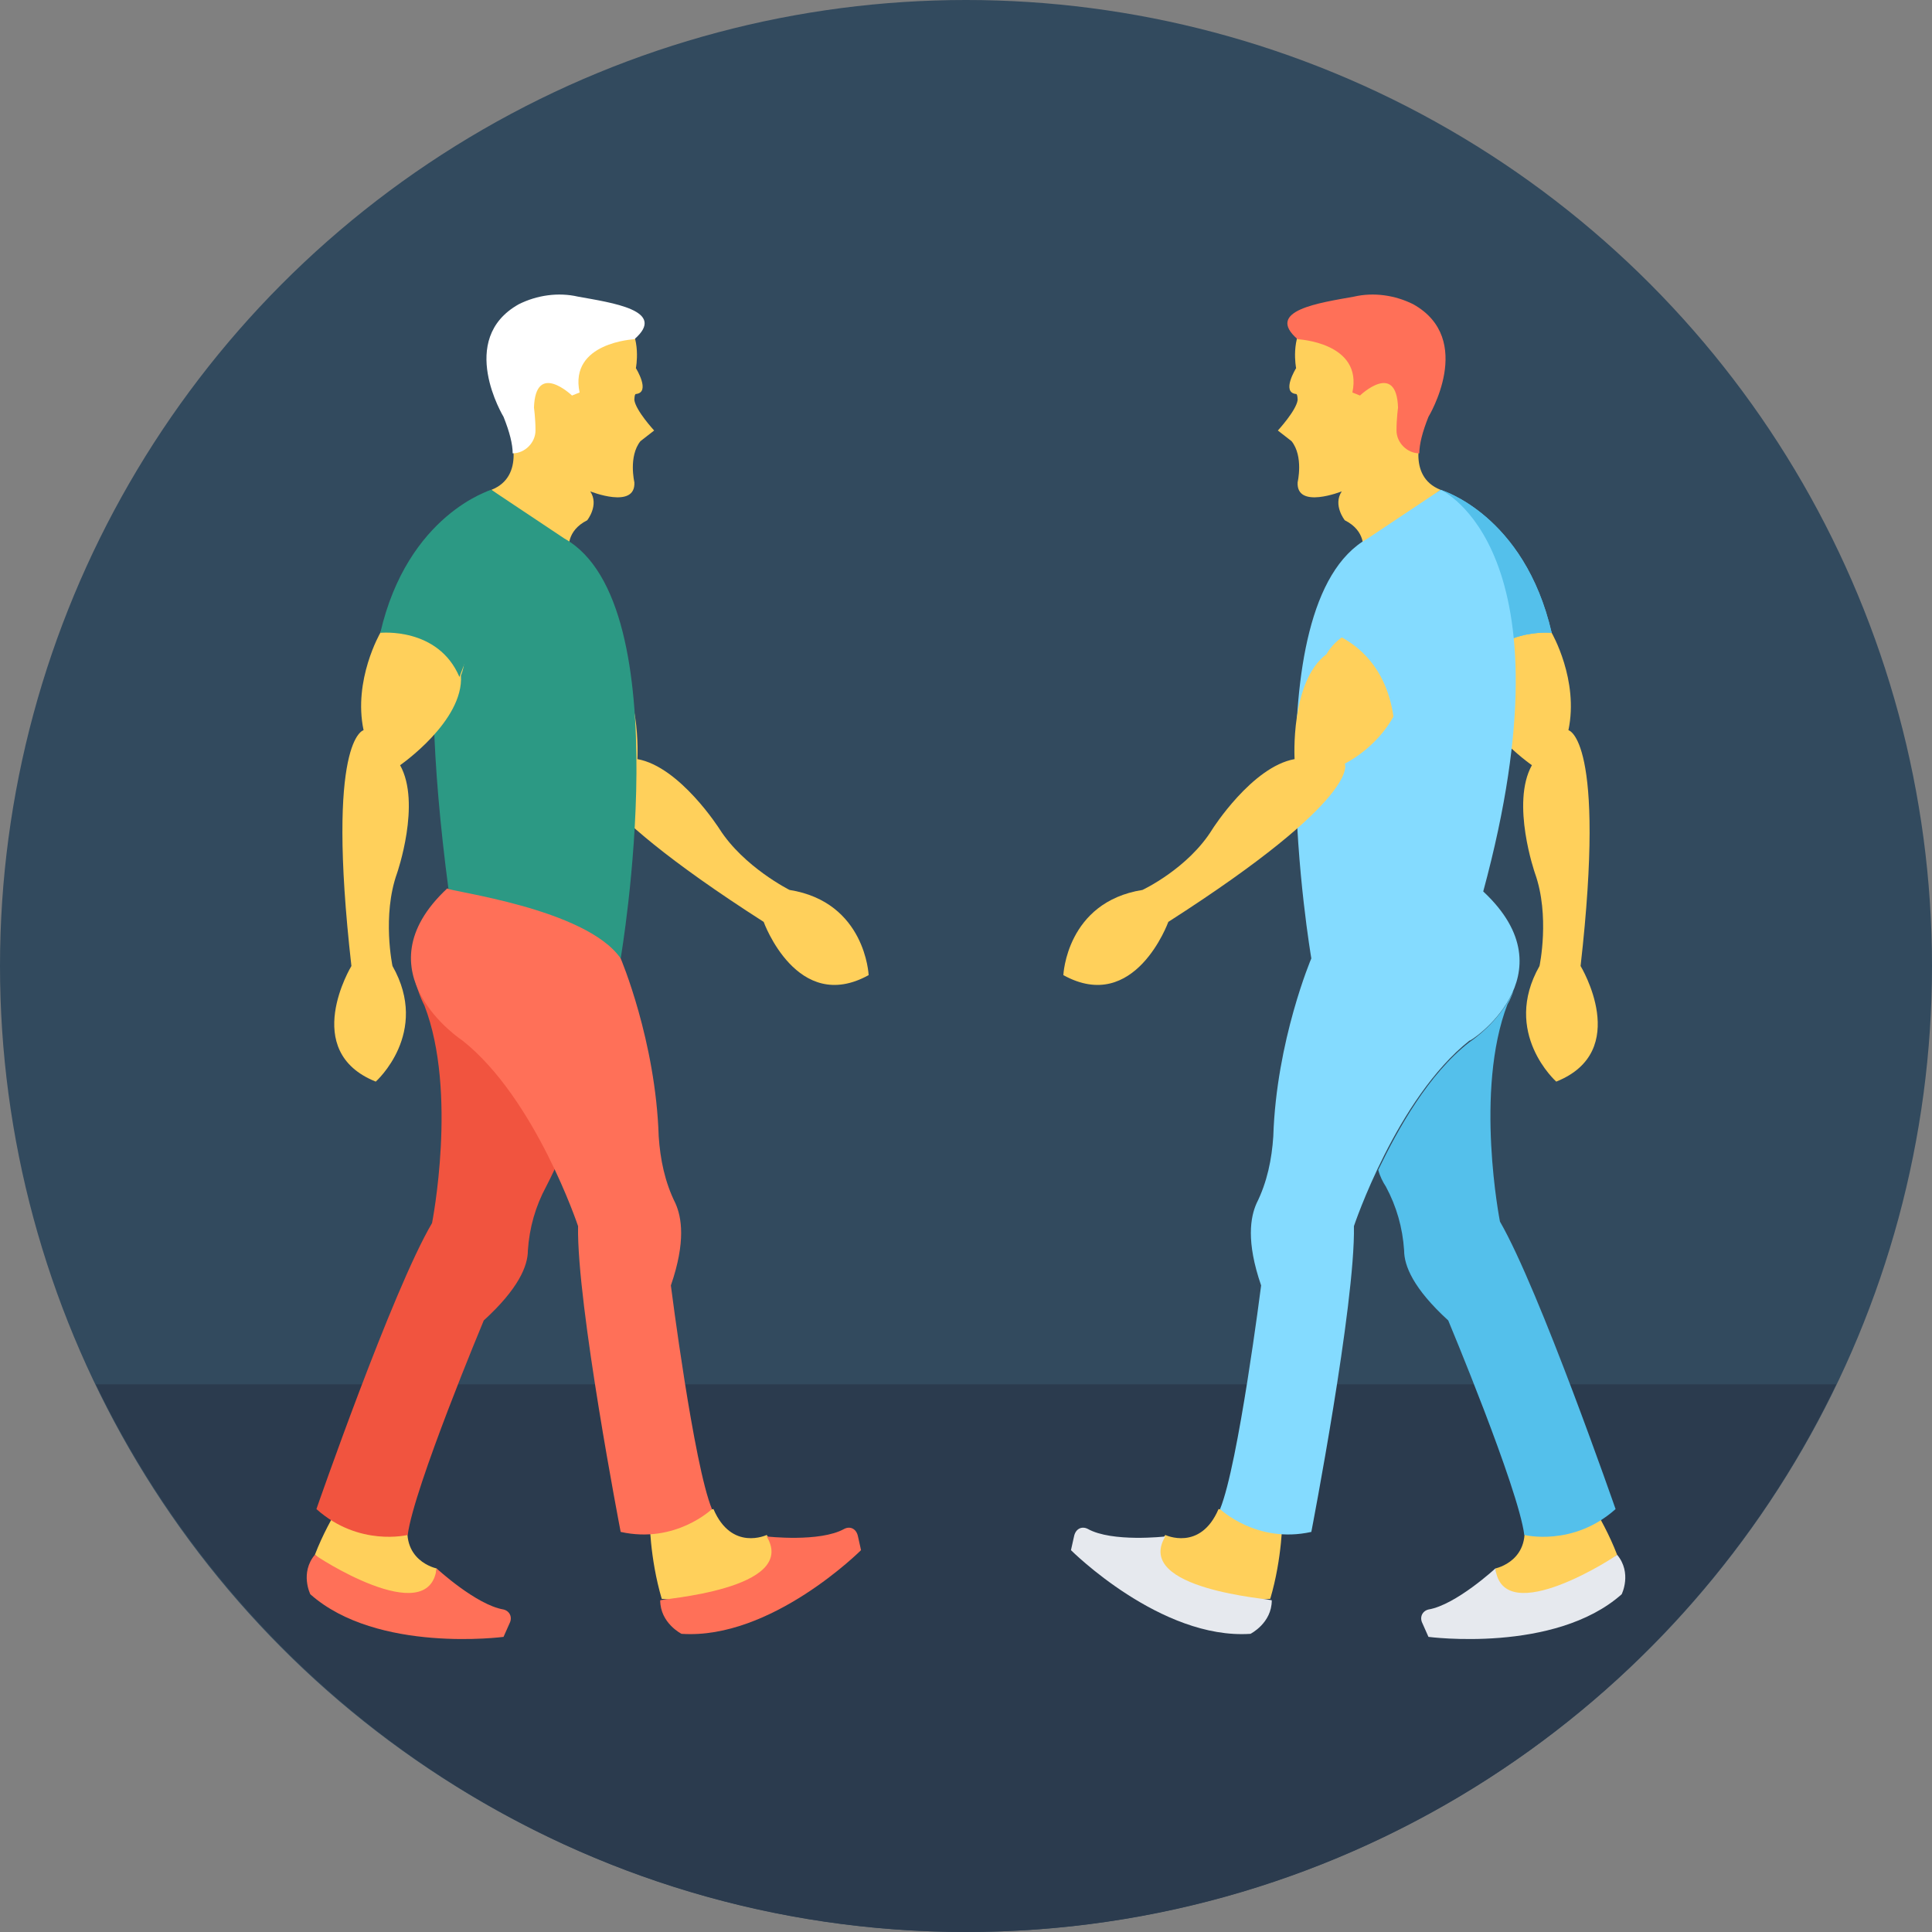 <?xml version="1.0" encoding="iso-8859-1"?>
<!-- Uploaded to: SVG Repo, www.svgrepo.com, Generator: SVG Repo Mixer Tools -->
<svg height="800px" width="800px" version="1.1" id="Layer_1" xmlns="http://www.w3.org/2000/svg" xmlns:xlink="http://www.w3.org/1999/xlink" 
	 viewBox="0 0 508 508" xml:space="preserve">
<rect x="0" y="0" width="508" height="508" fill="#808080" stroke="none"/>
<circle style="fill:#324A5E;" cx="254" cy="254" r="254"/>
<path style="fill:#2B3B4E;" d="M25.2,364c41.2,85.2,128,144,228.8,144s188-58.8,228.8-144H25.2z"/>
<path style="fill:#FFD05B;" d="M134,113.6c0,0,4.4,11.6-4.8,15.2l20.4,15.6c0,0-0.8-4.8,4.8-7.6c0,0,3.2-4,0.8-7.6
	c0,0,12,4.8,11.6-2.4c0,0-1.6-6.8,1.6-10.8l3.6-2.8c0,0-4.8-5.2-5.2-8c0,0,0-1.6,0.4-1.6c4-0.4,0-6.8,0-6.8s1.6-8-2.8-12.8
	c0,0-25.6-4.4-27.2,19.2L134,113.6z"/>
<path style="fill:#FFFFFF;" d="M136.4,80c-16.4,9.2-4,29.6-4,29.6c1.6,4,2.4,7.2,2.4,9.6l0,0c3.2,0,6-2.8,6-6s-0.4-6-0.4-6
	c0.4-12.4,10-3.2,10-3.2l2-0.8c-2.8-13.2,14.4-14,14.4-14c8.8-7.6-6-9.6-14.8-11.2C146.8,76.8,141.2,77.6,136.4,80z"/>
<path style="fill:#FFD05B;" d="M170.8,399.2c0,0,0,10.4,3.2,21.2c0,0,42.8,4.8,27.6-16.8c0,0-9.2,4.4-14-6.8L170.8,399.2z"/>
<path style="fill:#FF7058;" d="M201.6,404c0,0,14,1.6,20.4-2c1.6-0.8,3.2,0,3.6,2l0.8,3.6c0,0-23.6,23.6-47.2,22
	c0,0-5.6-2.8-5.6-8.8C173.6,420.4,210,418,201.6,404z"/>
<path style="fill:#FFD05B;" d="M93.2,390c0,0-6.4,8.4-10.4,18.8c0,0,31.2,29.6,32,3.6c0,0-10-2-7.2-13.6L93.2,390z"/>
<path style="fill:#FF7058;" d="M114.8,412.4c0,0,10.4,9.6,17.6,10.8c1.6,0.4,2.4,2,1.6,3.6l-1.6,3.6c0,0-33.2,4.4-50.8-11.2
	c0,0-2.8-5.6,1.2-10.4C82.4,408.8,112.8,428.8,114.8,412.4z"/>
<path style="fill:#FFD05B;" d="M137.2,181.2c0,0,5.6,13.2,17.2,19.6c0,0-4.8,8.8,46.4,41.6c0,0,8.8,24.4,27.6,14
	c0,0-0.8-19.2-20.8-22.4c0,0-12-6-18.4-16c0,0-10.4-16.4-21.6-18.4c0,0,1.2-20.4-8.4-27.6c0,0-6-12-19.6-2
	C139.6,170.4,132.4,173.2,137.2,181.2z"/>
<path style="fill:#2C9984;" d="M148.4,141.6l-19.2-12.8c0,0-2,0.4-4.8,3.2c-6.4,7.2-16,30-6.4,102.4l45.2,17.6
	C163.2,252,179.2,158.8,148.4,141.6z"/>
<path style="fill:#F1543F;" d="M154,254h-45.6c0.8,6,3.2,10.4,3.2,10.4c8.8,22.8,2,57.2,2,57.2c-10.4,17.6-30.4,75.2-30.4,75.2
	c11.2,10,24,6.8,24,6.8c1.6-12.4,20-56.4,20-56.4c9.2-8.4,11.6-14.4,11.6-18.4c0.4-6,2-11.6,4.8-16.8c11.6-22.4,14.8-46.4,14.8-46.4
	C158,262,156.4,258,154,254z"/>
<path style="fill:#FF7058;" d="M163.2,252c0,0,9.2,21.6,10,46.8c0.4,6,1.6,12,4.4,17.6c1.6,3.6,2.8,10-1.2,21.6
	c0,0,6,47.2,10.8,58.8c0,0-9.6,9.2-24,6c0,0-11.6-60-11.2-80.4c0,0-11.2-33.6-30.4-48.8c0,0-27.6-18-4-40
	C118,234.4,154,238.8,163.2,252z"/>
<path style="fill:#FFD05B;" d="M100,166.4c0,0-7.2,12.4-4.4,25.6c0,0-10,2-3.2,62c0,0-13.6,22.4,6.4,30.4c0,0,14.4-12.8,4.4-30.4
	c0,0-2.8-13.2,1.2-24.4c0,0,6.4-18.4,0.8-28.4c0,0,16.8-11.6,16-23.6c0,0,5.6-12-10.8-16.4C110,161.6,103.6,157.6,100,166.4z"/>
<path style="fill:#2C9984;" d="M129.2,128.8c0,0-22,6.4-29.2,37.6c0,0,15.2-1.6,20.8,11.6C120.8,177.6,136,142.4,129.2,128.8z"/>
<path style="fill:#FFD05B;" d="M408,166.4c0,0,7.2,12.4,4.4,25.6c0,0,10,2,3.2,62c0,0,13.6,22.4-6.4,30.4c0,0-14.4-12.8-4.4-30.4
	c0,0,2.8-13.2-1.2-24.4c0,0-6.4-18.4-0.8-28.4c0,0-16.8-11.6-16-23.6c0,0-5.6-12,10.8-16.4C398,161.6,404.4,157.6,408,166.4z"/>
<path id="SVGCleanerId_0" style="fill:#54C0EB;" d="M378.8,128.8c0,0,22,6.4,29.2,37.6c0,0-15.2-1.6-20.8,11.6
	C387.2,177.6,372,142.4,378.8,128.8z"/>
<g>
	<path id="SVGCleanerId_0_1_" style="fill:#54C0EB;" d="M378.8,128.8c0,0,22,6.4,29.2,37.6c0,0-15.2-1.6-20.8,11.6
		C387.2,177.6,372,142.4,378.8,128.8z"/>
</g>
<path style="fill:#FFD05B;" d="M374,113.6c0,0-4.4,11.6,4.8,15.2l-20.4,15.6c0,0,0.8-4.8-4.8-7.6c0,0-3.2-4-0.8-7.6
	c0,0-12,4.8-11.6-2.4c0,0,1.6-6.8-1.6-10.8l-3.6-2.8c0,0,4.8-5.2,5.2-8c0,0,0-1.6-0.4-1.6c-4-0.4,0-6.8,0-6.8s-1.6-8,2.8-12.8
	c0,0,25.6-4.4,27.2,19.2L374,113.6z"/>
<path style="fill:#FF7058;" d="M371.6,80c16.4,9.2,4,29.6,4,29.6c-1.6,4-2.4,7.2-2.4,9.6l0,0c-3.2,0-6-2.8-6-6s0.4-6,0.4-6
	c-0.4-12.4-10-3.2-10-3.2l-2-0.8c2.8-13.2-14.4-14-14.4-14c-8.8-7.6,6-9.6,14.8-11.2C361.2,76.8,366.8,77.6,371.6,80z"/>
<path style="fill:#FFD05B;" d="M337.2,399.2c0,0,0,10.4-3.2,21.2c0,0-42.8,4.8-27.6-16.8c0,0,9.2,4.4,14-6.8L337.2,399.2z"/>
<path style="fill:#E6E9EE;" d="M306.4,404c0,0-14,1.6-20.4-2c-1.6-0.8-3.2,0-3.6,2l-0.8,3.6c0,0,23.6,23.6,47.2,22
	c0,0,5.6-2.8,5.6-8.8C334.4,420.4,298,418,306.4,404z"/>
<path style="fill:#FFD05B;" d="M414.8,390c0,0,6.4,8.4,10.4,18.8c0,0-31.2,29.6-32,3.6c0,0,10-2,7.2-13.6L414.8,390z"/>
<path style="fill:#E6E9EE;" d="M393.2,412.4c0,0-10.4,9.6-17.6,10.8c-1.6,0.4-2.4,2-1.6,3.6l1.6,3.6c0,0,33.2,4.4,50.8-11.2
	c0,0,2.8-5.6-1.2-10.4C425.6,408.8,395.2,428.8,393.2,412.4z"/>
<path style="fill:#54C0EB;" d="M424.8,396.8c-11.2,10-24,6.8-24,6.8c-1.6-12.4-20-56.4-20-56.4c-9.2-8.4-11.6-14.4-11.6-18.4
	c-0.4-6-2-11.6-4.8-16.8c-0.8-1.2-1.6-2.8-2-4.4l0,0c5.2-10.8,13.2-25.2,24-33.6c0,0,8-5.2,11.6-13.6c-0.8,2.4-1.6,3.6-1.6,3.6
	c-8.8,22.8-2,57.2-2,57.2C404.8,339.2,424.8,396.8,424.8,396.8z"/>
<path style="fill:#84DBFF;" d="M390,234.4c24.4-90-11.2-105.6-11.2-105.6l-19.2,12.8C328.8,158.8,344.8,252,344.8,252
	s-9.2,21.6-10,46.8c-0.4,6-1.6,12-4.4,17.6c-1.6,3.6-2.8,10,1.2,21.6c0,0-6,47.2-10.8,58.8c0,0,9.6,9.2,24,6c0,0,11.6-60,11.2-80.4
	c0,0,11.2-33.6,30.4-48.8C386,274.4,413.6,256.4,390,234.4z"/>
<path style="fill:#FFD05B;" d="M353.6,200.8c0,0,4.8,8.8-46.4,41.6c0,0-8.8,24.4-27.6,14c0,0,0.8-19.2,20.8-22.4c0,0,12-5.6,18.4-16
	c0,0,10.4-16.4,21.6-18.4c0,0-1.2-20.4,8.4-27.6c0,0,1.2-2.4,4-4.4c3.6,2,11.6,7.2,13.6,20.8C364,192.8,359.6,197.6,353.6,200.8z"/>
</svg>